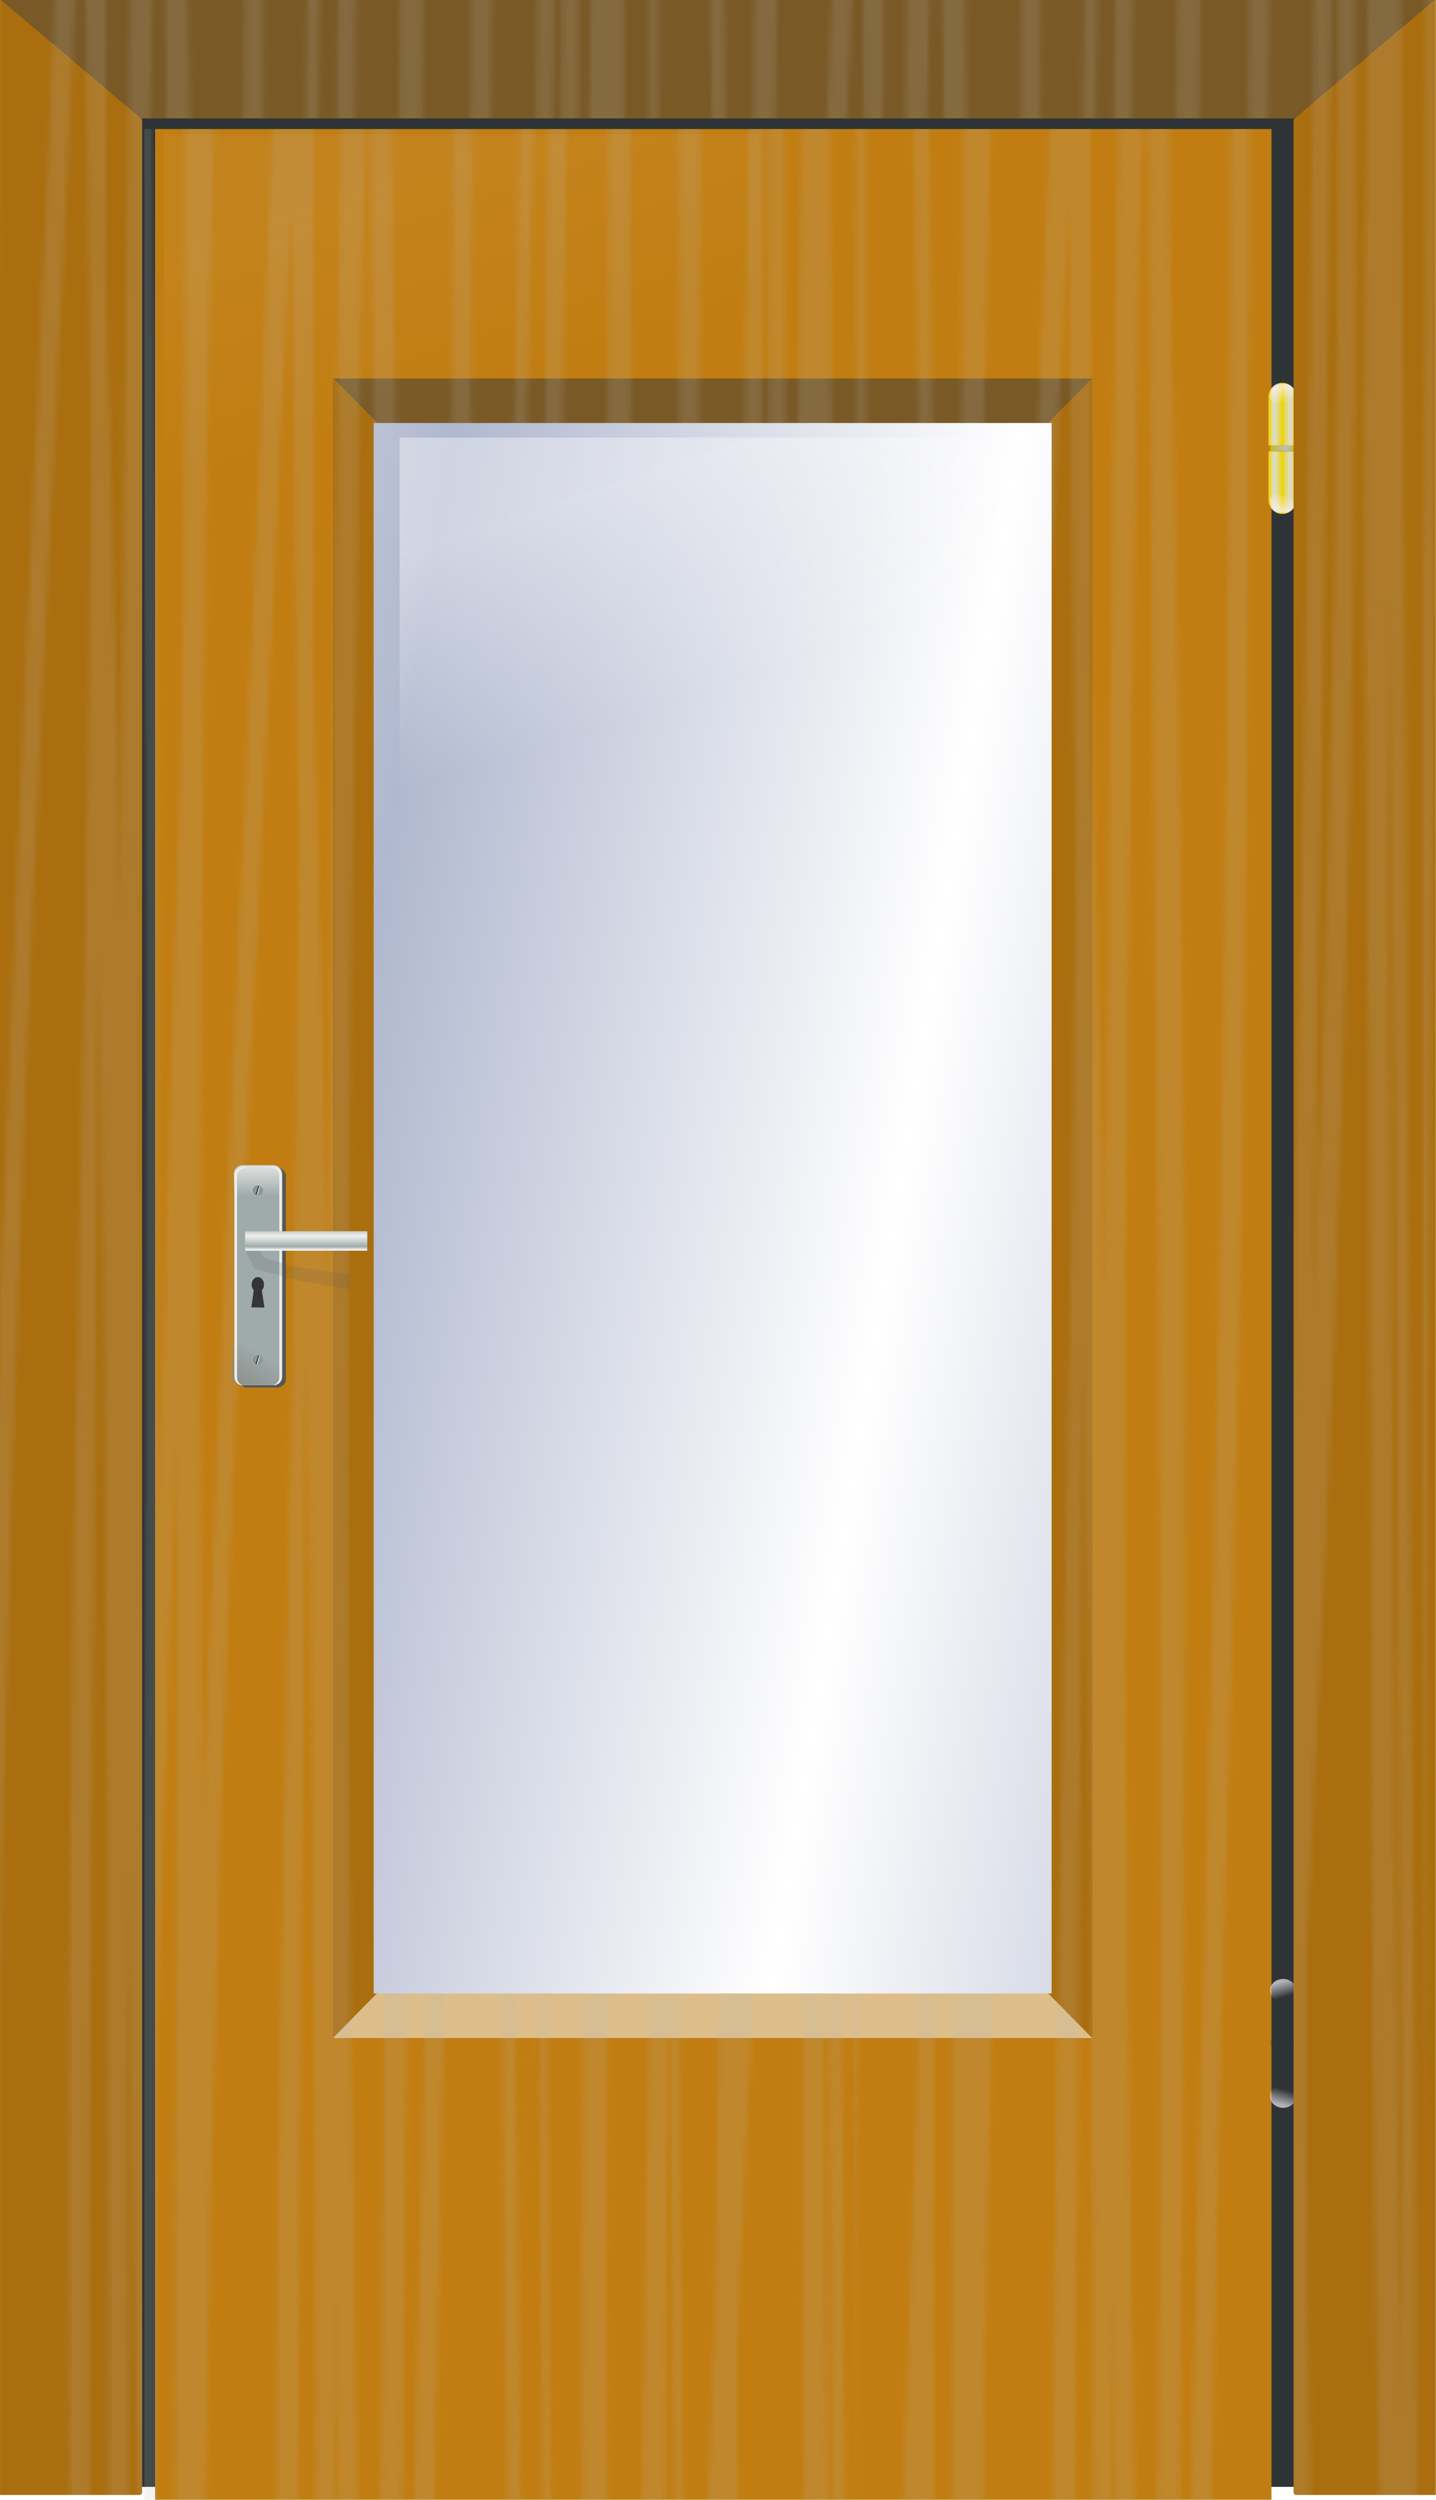 <?xml version="1.0" encoding="UTF-8"?>
<svg version="1.1" viewBox="0 0 565.47 984.14" xmlns="http://www.w3.org/2000/svg" xmlns:xlink="http://www.w3.org/1999/xlink">
<defs>
<pattern id="n" xlink:href="#a" patternTransform="translate(88.937 -512.4)"/>
<pattern id="a" width="154" height="1514" patternTransform="translate(-106.22 -589.47)" patternUnits="userSpaceOnUse">
<path d="m154 0h-6.6c-0.63 20.638-1.17 41.281-1.41 62.002-0.26 17.494-0.46 35.024-0.64 52.528-0.97-24.354-1.97-48.726-4.08-72.368-0.11-1.228-0.23-2.717-0.39-4.325 0.2-12.616 0.38-25.222 0.58-37.837h-9.7c0.44 1.907 0.88 3.83 1.19 5.914 0.42 2.848 0.8 5.728 1.18 8.649-0.14 7.896-0.28 15.76-0.43 23.656-0.6 43.283-0.45 86.651-1.2 129.92-0.82 46.87-1.96 93.68-3.55 140.35-1.07 46.64-1.44 93.39-2.25 140.09-1.36 63.28-2.96 126.48-4.06 189.82-0.11 5.46-0.21 10.95-0.31 16.41-0.15-5.31-0.33-10.6-0.5-15.9-1.41-41.99-3-83.97-3.44-126.23-0.68-51.02-0.27-102.09-0.06-153.13 0.29-43.15 0.54-86.32 0.78-129.47 0.47-52.08 1.14-104.23 3.69-155.74 1.35-24.963 2.92-49.85 4.91-74.34h-6.04c-1.47 19.897-2.71 39.985-3.76 60.158-2.21 51.322-3.24 103.07-4.16 154.78-0.83 43.13-0.85 86.35-0.77 129.54 0.24 51.16-0.07 102.35 0.11 153.51-0.06 42.09 1.41 83.82 3.09 125.47 1.25 34.28 2.34 68.7 2.83 103.21 0.22 15.54 0.32 46.96 0.39 62.06 0.15 72.33-1.47 144.56-3.03 216.67-1.46 68.9-3.34 137.8-4.17 206.9-0.68 49.6 0.48 99.3 1.4 148.8 0.62 51 1.43 101.9 2.29 152.9h8.17c0.13-10.7 0.29-21.3 0.52-32 0.06-3.8 0.1-7.5 0.16-11.3l0.21 4.8c0.56 12.9 1.17 25.7 1.81 38.5h3.12c-0.57-9.8-1.11-19.7-1.63-29.5-1.1-20.8-2.05-41.8-2.87-62.7 0.19-15.9 0.37-31.8 0.64-47.7 0.35-23.7 0.71-47.5 1.2-71.2 0.08 5.1 0.18 10.1 0.27 15.1 1.03 54.8 1.68 109.8 2.64 164.6 0.23 10.5 0.52 20.9 0.82 31.4h4.73c-0.18-5.8-0.36-11.7-0.52-17.6-1.28-55-1.81-110.2-2.97-165.4-0.84-45.9-1.4-91.8-1.22-137.8 2.57-56 5.48-111.8 7.04-168.3 2.24-71.7 3.08-143.72 2.58-215.82-0.15-65.67-0.45-131.34-0.76-197.01 1.16-38.41 2.49-76.79 3.98-115.1 0.25-7 0.51-13.98 0.76-20.98 0.01 33.84 0.03 67.71 0.06 101.55 0.01 39.04-0.06 78.04-0.04 117.08-0.38 22.67-0.75 45.34-1.01 68.04-0.35 41.9-1.13 83.74-1.26 125.66-0.06 19.54 0.13 39.35 0.27 58.88 0.73 62.2 1.11 124.4 1.3 186.6-0.1 53.1 0.21 106.2 1.3 159.2 1.03 40.1 1.75 80.4 2.25 120.7 0.4 30.7 0.63 61.5 0.54 92.3 0.04 2.7 0.07 5.3 0.08 8h5.94v-61.1c-0.09-7.3-0.2-14.7-0.33-22-0.25-12.3-0.53-24.6-0.83-36.8 0.06-28.5 0.14-56.9 0.07-85.4-0.03-13.3-0.48-73.7-0.58-87-0.8-86.5-1.1-173.1-1.73-259.74-0.5-62.65-0.78-125.32-1.02-187.98-0.28-40.69-0.5-81.4-0.66-122.1 0.4-33.27 0.78-66.5 1.16-99.77 0.8-61.29 2.01-122.52 3.92-183.53v-177.42c-0.47 38.15-1.19 76.29-2.02 114.4-1.42 47.14-2.48 94.35-3.36 141.62 0.01-18.67 0.02-37.35 0.04-56.03 0.2-55.11 0.11-110.24 0.7-165.33 0.78-49.63 0.93-99.4 1.87-149 0.35-23.57 1.57-46.747 2.77-69.952v-6.868zm-4.02 1286.5c-1-46.7-1.54-93.5-1.67-140.4-0.35-62-0.77-124.1-1.16-186.18-0.08-11.67-0.13-23.31-0.17-34.97 0.15 9.39 0.3 18.78 0.46 28.17 0.41 26.52 0.93 56.88 1.17 83.28 0.52 59.3 0.51 118.6 1.04 177.8 0.16 24.1 0.26 48.2 0.33 72.3zm-5.8-994.55c0 1.42 0.01 2.84 0 4.26-0.38 63.43-2.18 126.56-4.29 189.57-0.2 5.58-0.4 11.14-0.6 16.72-0.32-58.21-0.64-116.4-0.54-174.62 0.18-79.43 0.44-158.91 1.39-238.28 0.38 7.366 0.74 14.73 1.09 22.13 1.75 42.05 2.56 84.38 2.85 126.74-0.02 17.82 0.02 35.66 0.1 53.48zm-6.93 521.07c0.14 67.12-0.92 134.1-3.1 200.78-0.52 17.8-1.18 35.6-1.9 53.3 0.53-42.4 1.2-84.74 2.03-127.08 0.87-73.66 1.73-147.37 2.86-220.98 0.02 26.86 0.04 53.71 0.07 80.57 0.02 4.47 0.03 8.94 0.04 13.41zm-0.48-233.89c-1.22 40.1-2.25 80.2-2.95 120.45-1.01 76.9-1.86 153.82-2.97 230.71-1.21 70.51-2.72 141.01-3.67 211.61-0.33 16.4-0.54 32.9-0.64 49.3-0.34 7.5-0.68 14.9-1.01 22.4-1.16 29.8-2.5 59.5-3.7 89.3-0.74-33.2-1.32-66.4-1.85-99.6-0.87-67-0.53-134 0.06-200.9 1.65-67.17 3.33-134.38 3.59-201.78 0.11-18.73 0.14-37.48 0.06-56.21 0.7-32.15 1.49-64.29 2.33-96.41 1.35-62.03 3.81-123.7 5.53-185.62 1.33-46.09 1.95-92.31 2.81-138.51 0.66-23.6 1.35-47.22 1.96-70.84-0.19 22.17-0.36 44.35-0.52 66.52-0.66 80.37 0.34 160.73 0.85 241.08 0.04 6.16 0.09 12.34 0.12 18.5zm-16.26 758.17v0.2c-0.23 6.3-0.42 12.7-0.62 19.1-0.47 16.1-0.64 32.2-0.72 48.3-0.12-9.8-0.23-19.5-0.33-29.3-0.75-50.2-2.07-100.3-2.08-150.5-0.04-40.9 0.42-81.7 1.13-122.5-0.02 31.9 0.06 63.9 0.35 95.9 0.58 46.2 1.25 92.6 2.27 138.8zm-6.12 176.7c-0.16-11.1-0.41-22.3-0.75-33.4-0.88-31.8-2.42-63.3-4.02-94.9-1.67-40.9-3.79-81.8-3.98-123.3-0.66-53.2-0.89-106.3 0.04-159.5 0.78-55.1 2.31-110.03 3.01-165.11 0.86-57.52 1.35-115.05 1.12-172.65-0.07-65.3-0.81-130.62-0.11-195.93 0.44-82.11 1.1-164.15 1.96-246.23 0.69-87 0.13-174.02-1.01-260.98-0.3-20.559-0.56-41.178-0.89-61.746 0-0.084 0.01-0.17 0.02-0.254h-9.63c-0.02 13.803-0.188 27.594-0.543 41.398-0.88 54.874-1.645 109.7-2.057 164.64-0.845 68.28-1.514 136.65-2.639 204.89-1.29 61.88-2.816 123.67-3.726 185.63-1.735 80.45-3.587 160.89-4.793 241.46-1.517 90.23-2.537 180.48-2.193 270.88 0.595 84.3 1.472 168.7 4.347 252.6 0.511 13.3 0.951 26.5 1.533 39.8 1.669 37.9 3.924 75.5 6.695 112.7h4.486c-0.46-13.5-0.93-27.1-1.42-40.6-3.687-99-5.589-198.6-6.171-298.2-0.57-87.6 0.954-175.2 1.921-262.72 0.758-74.17 1.263-148.33 2.484-222.44 1.166-78.96 2.996-157.82 4.596-236.69 1.09-63.96 2.62-127.77 3.69-191.73 0.44-45.54 1.43-91.02 2.02-136.53 0.02-1.83 0.04-3.65 0.06-5.47 0.97 65.52 1.27 131.08 0.85 196.69-0.96 80.91-2.31 161.81-3.22 242.73-0.19 33.47-0.76 66.93-0.87 100.41-0.11 31.19 0.23 62.35 0.27 93.54 0.12 57.13-0.77 114.16-1.59 171.19-1.03 55.17-2.05 110.32-2.84 165.52-0.97 52.6-1.01 105.3-0.7 158-0.13 40.6 1.75 80.9 3.13 121.2 1.43 31.2 2.72 62.3 3.61 93.7 0.39 17.1 0.63 34.2 0.83 51.4h6.48zm-12.12-1325.1c-0.04 19.94-0.16 39.91-0.47 59.84-0.73 64.91-1.96 129.74-2.659 194.65-0.473 39.23-0.968 78.42-1.804 117.59-0.702 32.87-1.242 48.31-1.98 80.95-0.287 12.74-0.515 25.47-0.776 38.22-1.384 74.41-1.863 148.86-2.173 223.4-0.676 88.94-1.258 177.98-0.466 266.88 0.823 98.5 2.316 196.8 4.968 295 0.121 4.4 0.23 8.9 0.349 13.3-2.273-35.9-4.039-72.3-5.569-108.6-3.145-84.2-4.003-169.1-4.813-253.8-0.154-60.4-0.26-120.87 0.466-181.24 0.3-24.94 1.073-65.08 1.533-90.05 1.066-79.42 3.716-158.41 6.19-237.45 2.066-61.55 2.998-123.41 3.862-185.25 0.56-68.14 1.602-136.21 2.872-204.25 0.15-9.73 0.31-19.46 0.47-29.19zm-18.517 79.04c0.048-32.8-0.28-65.64-0.582-98.44-0.371-47.96-1.425-95.787-2.038-143.72-0.094-8.573-0.208-17.172-0.291-25.75h-5.472c0.06 3.444 0.125 6.859 0.194 10.302 0.904 48.307 2.139 96.598 2.503 144.99 0.484 52.91 1.213 105.86 0.544 158.79-0.497 64.52-1.341 128.96-2.096 193.45-0.389 75.67-1.239 151.3-1.669 226.96-0.334 68.38-0.732 136.76-1.669 205.08-1.036 69.23-2.503 138.43-4.502 207.43-1.495 66.2-3.219 132.4-3.376 198.7 0.202 49.9 0.782 99.9 2.91 149.3 0.283 6.4 0.594 12.7 0.893 19h4.463c-0.072-1.7-0.162-3.3-0.233-5-1.842-49.7-2.471-99.7-3.124-149.7-0.565-67.4 0.655-134.8 2.077-202.1 1.971-68.6 3.812-137.2 4.948-206.12 1.023-68.71 1.16-137.57 1.261-206.35-0.139-75.65 0.883-151.25 1.708-226.84 1.014-63.65 2.162-127.28 2.988-190.96 0.374-19.68 0.534-39.33 0.563-59.02zm-7.161-115.29c0.032-13.23-0.353-26.48-0.737-39.68 0.066-37.65 0.02-75.407-0.796-112.94h-10.828c8e-3 11.643-0.01 23.269-0.019 34.912-0.103 32.69-0.234 65.378-0.466 98.058-3.382 63.73-6.908 127.41-10.032 191.29-3.1 69-6.2 138.07-8.306 207.5-0.076-7.36-0.153-14.71-0.233-22.07-0.611-87.64-0.895-175.33 0.253-262.95 1.533-82.47 3.555-164.93 7.141-246.74h-3.745c-2.227 79.945-4.108 160.02-5.725 240.12-1.328 87.24-1.358 174.59-0.679 261.88 0.303 41.11 0.552 82.24 0.776 123.36-0.102 5.32-0.199 10.48-0.31 16.22-0.094 8.8-0.175 17.59-0.233 26.39-2.576 59-5.093 118.04-7.394 177.17-3.503 77.79-6.887 155.56-9.858 233.66-0.162 4.3-0.306 8.5-0.465 12.8-0.052-13.2-0.092-26.4-0.117-39.5-0.542-62.24-0.129-124.38 0.505-186.55 0.118-17.12 0.35-34.2 0.582-51.32 1.075-42.94 1.993-85.9 2.853-128.9 1.98-78.67 3.611-157.47 4.831-236.31 1.306-60.97 1.158-122.08 0.971-183.14-0.283-48.08-0.419-96.14-0.563-144.23v-2.92c1.117-20.193 2.243-40.367 3.376-60.543 1.191-19.425 2.449-38.848 3.765-58.187h-5.86c-0.242 3.584-0.483 7.159-0.718 10.747 4e-3 -3.583 5e-3 -7.164 0.019-10.747h-6.947c0 1.058 2e-3 2.121 0 3.18 0.403 34.445 0.772 68.87 0.97 103.34 4e-3 1.2 0.015 2.41 0.02 3.62-1.638 28.01-3.232 56.08-4.541 84.26-1.76 51.01-2.403 102.18-2.212 153.51-0.226 58.95-0.486 117.94-1.145 176.85-0.371 52.9 0.105 105.78 0.64 158.66 0.617 56.75 0.279 113.49-0.272 170.24-0.052 5.32-0.103 10.64-0.155 15.96-0.404 14.15-0.823 28.29-1.28 42.42-1.117 39.7-2.253 79.37-3.455 119.06 0.056-25.9 0.117-51.83 0.175-77.73-0.079-83.38-0.547-166.84-2.329-250.04-2.093-77.16-5.529-154-6.035-231.54-0.088-31.54-0.274-58.97 0.136-90.56 0.815-62.79 3.091-125.41 5.628-187.66 3.144-64.86 6.812-129.39 11.061-193.57h-5.046c-2.534 53.672-5.014 107.37-7.335 161.14 0.807-28.88 1.508-57.8 2.096-86.737 0.616-24.759 0.926-49.596 1.3-74.403h-7.18c-0.013 19.04-0.103 38.068-0.233 57.106-0.465 40.685-1.131 81.354-2.484 121.84-1.247 50.14-1.988 100.41-3.396 150.52-0.943 55.78-1.245 111.63-2.367 167.37-0.063-6.78-0.138-13.56-0.194-20.34l-1.4211e-14 226.76c0.768 76.51 0.7 153.07 0 229.57v306.77c0.034-6.4 0.06-12.8 0.097-19.3 0.585-82.3 1.011-164.6 1.863-246.9 0.619-95.81 0.837-191.62 0.155-287.43-0.165-20.19-0.372-40.43-0.582-60.61 1.002-35.37 2-70.71 2.833-106.13 0.398-19.77 0.73-39.55 1.048-59.33-0.004 1.58-0.015 2.95-0.019 4.58-0.022 76.57 2.935 152.65 4.987 228.8 2.237 84.17 3.364 168.62 3.473 253.1-0.121 63.12-0.581 126.32-1.028 189.42-0.242 7.1-0.469 14.1-0.718 21.2-2.783 82.4-5.797 164.9-7.277 247.7-0.711 36.3-1.315 72.9-0.757 109.3h4.696c-0.682-32.9-0.524-66.2-0.31-99.1 0.475-56.7 1.89-113.2 3.687-169.5-0.246 46.7-0.442 93.3-0.738 140-0.216 42.9-0.714 85.8 0.194 128.6h5.531c-0.903-38.3-1.015-76.8-0.99-115.3-0.245-65.3-0.256-130.6-0.213-195.9 0.018-23.5 0.061-46.9 0.097-70.3 1.365-39.6 2.691-79.2 3.958-118.8-0.017 8.3-0.019 16.6-0.019 24.8-0.06 47.7-0.37 95.4-0.388 143.2-0.021 39.2 0.06 78.5 0.504 117.7 0.147 48.1 0.389 96.3-1.28 144.2-0.601 23.4-1.136 46.9-1.572 70.4h6.035c0.179-13.9 0.395-27.8 0.621-41.7 0.478 14 0.991 27.9 1.61 41.7h4.192c-0.773-17.3-1.407-34.6-1.96-52-1.385-47.3-1.828-94.9-2.193-142.5 0-1.6 1e-3 -3.2 0-4.9 0.15-27.9 0.118-55.8 0.02-83.7 0.512-47.6 1.751-95.2 3.202-142.6 2.33-78.2 6.171-155.67 9.974-233.18 1.332-28.64 2.628-57.26 3.939-85.91 0.237 39.81 0.707 79.61 1.281 119.36 0.037 2.01 0.079 4.03 0.116 6.04-0.032 6.26-0.063 12.5-0.116 18.76-0.301 35.76-0.617 49.97-1.203 85.34-1.361 68.09-2.556 136.19-3.144 204.49-0.331 61.9 0.376 123.8 0.563 185.7-0.232 40.3 0.019 80.5 0.815 120.7 0.053 1.5 0.103 2.9 0.155 4.4h5.783c-0.906-37.2-1.625-74.5-1.999-111.9-0.772-62.2-1.607-124.5-0.99-186.7 0.462-69.5 0.926-139.1 1.689-208.6 0.036-3.4 0.08-6.83 0.116-10.25 0.372 26.05 0.699 52.05 0.951 78.15 0.6 67.3 0.773 134.6 0.834 202 0.032 53.3-0.639 106.6 0.292 159.9 0.739 25.9 1.945 51.6 3.007 77.4h5.55c-0.61-14.2-1.392-28.2-2.018-42.4-0.28-6.4-0.491-12.7-0.737-19.1-1.934-54.7-1.961-109.7-2.096-164.6-0.086-36.5-0.132-73-0.233-109.4 0.219 13.9 0.45 27.8 0.699 41.6 1.11 64.9 1.718 129.9 3.318 194.7 0.814 33.1 1.75 66.2 2.697 99.2h5.473c-0.024-16-0.029-32.1 0.019-48.1 0.14-51.4 0.45-102.8 0.66-154.2 0.305-59.6 0.688-119.3 1.319-178.9 0.085-53.5 0.285-107 0.117-160.54-0.289-47.37-0.796-94.69-1.921-141.94-1.23-63.36-2.012-126.84-1.029-190.33 0.296-16.66 0.635-33.28 0.99-49.92 1.137-25.82 2.249-51.65 3.415-77.45 2.297-39.98 3.816-80.35 4.948-120.83 1-37.74 2.096-75.39 2.853-113.19 0.494-36.02 0.87-72.1 1.417-108.11 0.212-5.98 0.315-11.9 0.329-17.87zm-6.811 27.03c-0.036 27.41-0.274 54.8-0.854 82.16-0.736 37.84-2.018 75.55-2.775 113.38-0.977 40.77-2.551 81.25-4.599 121.59-1.857 49.26-3.547 98.62-5.744 147.73-0.07 1.89-2.001 53.88-2.056 55.64-1.227 38.68-1.734 77.6-2.174 116.44-0.782 57.69-1.383 115.42-1.649 173.16-0.439-30.08-1.057-60.13-1.98-90.11-0.365-12.97-0.688-25.94-1.009-38.92 0.198-36.32 0.248-72.61 0.039-108.93-0.074-22.69-0.176-45.37-0.31-68.05 0.415-8.75 0.817-17.52 1.242-26.26 2.987-60.15 6.721-119.84 10.653-179.39 3.758-48.9 5.518-98.9 7.102-148.94 1.568-48.31 2.555-96.79 3.319-145.31 0.258-21.15 0.398-42.29 0.485-63.46 0.179 10.6 0.315 21.23 0.291 31.86 0.022 9.14 0.031 18.27 0.019 27.41zm-6.268-18.25c-0.02 2.26-0.036 4.53-0.058 6.8-0.429 48.99-1.086 98.03-2.736 146.77-1.876 50.03-3.84 100.09-6.811 149.57-2.726 45.51-5.337 91.09-7.859 136.72-0.076-8.87-0.131-17.76-0.214-26.64 0.163-8.54 0.362-17.7 0.621-28.3 1.798-73.64 4.897-146.87 7.956-220.03 2.747-55.13 5.785-110.11 9.101-164.89zm-2.484 959c-0.07 59.2-1.118 118.3-1.804 177.5-0.325 26.7-0.465 53.4-0.544 80.2-1.12-49-1.909-98.1-2.813-147.2-1.107-67.7-2.035-135.5-2.018-203.3-0.156-66.42 0.936-132.66 1.998-198.93 0.445-34.72 1.277-69.31 2.348-103.85 0.099 30.74 0.387 61.49 0.68 92.21 0.435 46.68 0.933 93.34 1.261 140.03 0.427 54.44 0.699 108.84 0.892 163.34zm-30.524-751.44c0.024 23.39-0.075 46.82-0.407 70.21-0.815 72.96-2.017 145.83-3.959 218.56-0.389-40.02-0.801-80.08-0.835-120.12 0.157-58.75 0.925-117.43 1.378-176.15 0.198-50.98 0.759-101.94 2.465-152.62 0.013-0.26 0.025-0.51 0.038-0.77 0.121 14.67 0.256 29.34 0.408 44.01 0.451 38.96 0.872 77.9 0.912 116.88zm-23.538-368.96h-4.89c-0.08 4.023-0.175 8.065-0.252 12.082-0.745 38.566-0.76 42.997-1.358 82.988-0.158 14.26-0.308 28.54-0.466 42.8l-1.4211e-14 149.95c0.497-61.76 1.483-123.45 3.183-184.99 1.286-40.857 1.165-40.072 2.756-79.047 0.324-7.929 0.661-15.853 1.028-23.783zm-5.414 1514c-0.525-26-0.975-51.9-1.242-78-0.132-10.7-0.226-21.5-0.31-32.3l-1.4211e-14 110.3h1.552z" fill="#babdb6" opacity=".173"/>
</pattern>
<linearGradient id="h" x1="796" x2="885" y1="607.38" y2="607.38" gradientTransform="translate(1)" gradientUnits="userSpaceOnUse" xlink:href="#d"/>
<linearGradient id="d">
<stop stop-color="#edd400" offset="0"/>
<stop stop-color="#fff" stop-opacity=".821" offset=".685"/>
<stop stop-color="#edd400" offset="1"/>
</linearGradient>
<linearGradient id="g" x1="840.5" x2="887" y1="478.38" y2="478.38" gradientTransform="translate(2,2)" gradientUnits="userSpaceOnUse" xlink:href="#d" spreadMethod="reflect"/>
<linearGradient id="b" x1="735.93" x2="748.5" y1="226.29" y2="270.29" gradientUnits="userSpaceOnUse">
<stop stop-color="#fbf4ff" offset="0"/>
<stop stop-color="#fbf4fb" stop-opacity="0" offset="1"/>
</linearGradient>
<filter id="c" color-interpolation-filters="sRGB">
<feGaussianBlur stdDeviation="1.141"/>
</filter>
<linearGradient id="f" x1="840.5" x2="887" y1="478.38" y2="478.38" gradientTransform="matrix(1 0 0 -1 2 1214.8)" gradientUnits="userSpaceOnUse" xlink:href="#d" spreadMethod="reflect"/>
<filter id="w" color-interpolation-filters="sRGB">
<feGaussianBlur stdDeviation="0.765"/>
</filter>
<linearGradient id="s" x1="27.017" x2="27.017" y1="278.13" y2="263.04" gradientTransform="matrix(1.129 0 0 -1.129 -421.23 1144.6)" gradientUnits="userSpaceOnUse">
<stop stop-color="#eeeeec" offset="0"/>
<stop stop-color="#eeeeec" stop-opacity="0" offset="1"/>
</linearGradient>
<linearGradient id="t" x1="21.577" x2="31.573" y1="179.84" y2="196.64" gradientTransform="matrix(1.129 0 0 -1.129 -422.08 1144.3)" gradientUnits="userSpaceOnUse">
<stop stop-color="#888a85" offset="0"/>
<stop stop-color="#888a85" stop-opacity="0" offset="1"/>
</linearGradient>
<linearGradient id="k" x1="31.34" x2="24.498" y1="192.76" y2="190.04" gradientUnits="userSpaceOnUse">
<stop stop-color="#9faaaa" offset="0"/>
<stop stop-color="#424b4b" offset="1"/>
</linearGradient>
<linearGradient id="j" x1="25.023" x2="29.866" y1="192.08" y2="192.08" gradientUnits="userSpaceOnUse">
<stop stop-color="#fff" offset="0"/>
<stop stop-color="#fff" stop-opacity="0" offset="1"/>
</linearGradient>
<linearGradient id="i" x1="26.375" x2="27.125" y1="191.56" y2="191.56" gradientUnits="userSpaceOnUse">
<stop stop-color="#2e3436" offset="0"/>
<stop stop-color="#e1deda" offset="1"/>
</linearGradient>
<linearGradient id="r" x1="16.546" x2="23.877" y1="170.49" y2="170.49" gradientUnits="userSpaceOnUse">
<stop stop-color="#fff" offset="0"/>
<stop stop-color="#fff" stop-opacity="0" offset="1"/>
</linearGradient>
<filter id="m" x="-.253" y="-.015" width="1.506" height="1.031" color-interpolation-filters="sRGB">
<feGaussianBlur stdDeviation="0.583"/>
</filter>
<filter id="v" color-interpolation-filters="sRGB">
<feGaussianBlur stdDeviation="0.312"/>
</filter>
<linearGradient id="u" x1="52.414" x2="52.414" y1="208.52" y2="217.62" gradientTransform="matrix(1.129 0 0 1.129 -421.75 627.12)" gradientUnits="userSpaceOnUse">
<stop stop-color="#9faaaa" offset="0"/>
<stop stop-color="#fffffa" stop-opacity=".821" offset=".336"/>
<stop stop-color="#9faaaa" offset=".823"/>
<stop stop-color="#fff" offset="1"/>
</linearGradient>
<linearGradient id="q" x1="412.26" x2="521.61" y1="618.08" y2="635.58" gradientTransform="translate(-113.4 -196.03)" gradientUnits="userSpaceOnUse" spreadMethod="reflect">
<stop stop-color="#b0b8cf" offset="0"/>
<stop stop-color="#fff" offset="1"/>
</linearGradient>
<linearGradient id="p" x1="349" x2="363" y1="321.36" y2="364.36" gradientTransform="translate(-3,-7)" gradientUnits="userSpaceOnUse" xlink:href="#e"/>
<linearGradient id="e">
<stop stop-color="#fdfdfe" offset="0"/>
<stop stop-color="#fdfdfe" stop-opacity="0" offset="1"/>
</linearGradient>
<filter id="l" color-interpolation-filters="sRGB">
<feGaussianBlur stdDeviation="2.667"/>
</filter>
<linearGradient id="o" x1="349" x2="363" y1="321.36" y2="364.36" gradientTransform="translate(-49.669 -67.104)" gradientUnits="userSpaceOnUse" xlink:href="#e"/>
</defs>
<g transform="translate(-199.04 -6.262)">
<g transform="matrix(1.987 0 0 1.987 -253.6 -426.25)">
<rect x="247" y="228.36" width="249" height="482" fill="#2e3436"/>
<rect x="258.54" y="243.24" width="221.24" height="469.67" fill="#c17d11"/>
<path d="m293.79 292.66 14.688 14.906h121.12l14.688-14.906h-150.5z" fill="#795926"/>
<path d="m293.79 292.66v328.78h0.031l14.875-15.094v-298.66l-14.812-15.031h-0.094z" fill="#aa6e0f"/>
<path d="m293.79 621.44 14.688-14.906h121.12l14.688 14.906h-150.5z" fill="#ddbe8b"/>
<path d="m444.29 292.66v328.78h-0.031l-14.875-15.094v-298.66l14.812-15.031h0.094z" fill="#aa6e0f"/>
<rect x="256.42" y="243.24" width="221.24" height="469.67" fill="url(#n)"/>
<g transform="matrix(.053 0 0 .053 437.28 274.26)">
<path d="m886 595.38h-89v24h89v-24z" fill="url(#h)"/>
<path d="m842.5 363.38c-28.531 0-51.5 22.969-51.5 51.5v182.5h103v-182.5c0-28.531-22.969-51.5-51.5-51.5z" fill="url(#g)"/>
<path transform="matrix(1.273 0 0 1.273 -107.64 93.265)" d="m787 249.86c0 19.054-17.237 34.5-38.5 34.5s-38.5-15.446-38.5-34.5 17.237-34.5 38.5-34.5 38.5 15.446 38.5 34.5z" fill="url(#b)" filter="url(#c)" opacity=".806"/>
<path d="m886 595.38h-89v24h89v-24z" fill="#2e3436" opacity=".169"/>
<path d="m842.5 853.38c-28.531 0-51.5-22.969-51.5-51.5v-182.5h103v182.5c0 28.531-22.969 51.5-51.5 51.5z" fill="url(#f)"/>
<path transform="matrix(1.273 0 0 -1.273 -107.64 1123.5)" d="m787 249.86c0 19.054-17.237 34.5-38.5 34.5s-38.5-15.446-38.5-34.5 17.237-34.5 38.5-34.5 38.5 15.446 38.5 34.5z" fill="url(#b)" filter="url(#c)" opacity=".806"/>
</g>
<g transform="matrix(.427 0 0 .427 445.72 92.697)">
<rect transform="matrix(1.129 0 0 1.129 -699.51 650.21)" x="265.38" y="163.12" width="19.698" height="90.409" ry="3.535" fill="#555753" filter="url(#w)"/>
<rect x="-401.55" y="833.26" width="22.249" height="102.12" ry="3.994" fill="#9faaaa"/>
<path d="m-401.85 847.54v-10.13c0-2.212 1.812-3.989 4.024-3.989h14.26c2.212 0 3.989 1.776 3.989 3.989v10.13c-0.047 2e-3 -0.093 0-0.141 0h-22.132z" fill="url(#s)"/>
<path d="m-380.43 920.92v10.13c0 2.212-1.812 3.989-4.024 3.989h-14.26c-2.212 0-3.989-1.776-3.989-3.989v-10.13c0.047-1e-3 0.093-20.331 0.141-20.331l22.132 20.331z" fill="url(#t)"/>
<g transform="matrix(1.129 0 0 1.129 -419.96 629.65)">
<g transform="matrix(1.06 .307 -.307 1.06 57.359 -19.402)">
<g transform="matrix(.701 0 0 .701 7.107 56.574)">
<path transform="matrix(1.129 -.327 .309 1.069 -63.953 -4.721)" d="m29.787 192.08c0 1.367-1.049 2.475-2.342 2.475s-2.342-1.108-2.342-2.475c0-1.367 1.049-2.475 2.342-2.475s2.342 1.108 2.342 2.475z" fill="url(#k)" stroke="url(#j)" stroke-linecap="round" stroke-linejoin="bevel" stroke-width=".158"/>
<path transform="translate(.945 -.719)" d="m27.857 192.27c0 1.331-1.079 2.411-2.411 2.411s-2.411-1.079-2.411-2.411 1.079-2.411 2.411-2.411 2.411 1.079 2.411 2.411z" fill="#899797"/>
<path d="m26.38 189.16v4.75c0 0.036 0.057 0.028 0.062 0.062 0.211 0 0.399-0.043 0.594-0.094v-4.656c-0.194-0.05-0.384-0.062-0.594-0.062-0.021 0-0.041-2.4e-4 -0.062 0z" fill="#d3d7cf"/>
<path d="m26.469 189.16c-0.192 2e-3 -0.386 0.016-0.562 0.062v4.656c0.197 0.052 0.412 0.094 0.625 0.094-0.005-0.034-0.062-0.026-0.062-0.062v-4.75z" fill="url(#i)"/>
</g>
<g transform="translate(16.311 57.066)">
<path d="m18.228 164.69c-1.26 0.364-1.925 1.889-1.483 3.416 0.24 0.831 0.761 1.49 1.386 1.858l0.885 6.415 4.799-1.388-2.68-5.911c0.325-0.643 0.409-1.47 0.171-2.293-0.441-1.526-1.818-2.461-3.078-2.096z" fill="#353439" stroke="url(#r)" stroke-linecap="round" stroke-linejoin="bevel" stroke-width=".093"/>
</g>
<g transform="matrix(.701 0 0 .701 24.645 117.2)">
<path transform="matrix(1.129 -.327 .309 1.069 -63.953 -4.721)" d="m29.787 192.08c0 1.367-1.049 2.475-2.342 2.475s-2.342-1.108-2.342-2.475c0-1.367 1.049-2.475 2.342-2.475s2.342 1.108 2.342 2.475z" fill="url(#k)" stroke="url(#j)" stroke-linecap="round" stroke-linejoin="bevel" stroke-width=".158"/>
<path transform="translate(.945 -.719)" d="m27.857 192.27c0 1.331-1.079 2.411-2.411 2.411s-2.411-1.079-2.411-2.411 1.079-2.411 2.411-2.411 2.411 1.079 2.411 2.411z" fill="#899797"/>
<path d="m26.38 189.16v4.75c0 0.036 0.057 0.028 0.062 0.062 0.211 0 0.399-0.043 0.594-0.094v-4.656c-0.194-0.05-0.384-0.062-0.594-0.062-0.021 0-0.041-2.4e-4 -0.062 0z" fill="#d3d7cf"/>
<path d="m26.469 189.16c-0.192 2e-3 -0.386 0.016-0.562 0.062v4.656c0.197 0.052 0.412 0.094 0.625 0.094-0.005-0.034-0.062-0.026-0.062-0.062v-4.75z" fill="url(#i)"/>
</g>
</g>
</g>
<path transform="matrix(1.129 0 0 1.121 -431.68 615.36)" d="m40.67 195.14c0.409 0 0.792 0.092 1.156 0.219 1.854 0.114 3.312 1.616 3.312 3.5v83.344c0 1.586-1.036 2.894-2.469 3.344 1.959 0 3.531-1.573 3.531-3.531v-83.344c0-1.959-1.573-3.531-3.531-3.531h-2z" fill="#eeeeec" filter="url(#m)"/>
<path transform="matrix(-1.129 0 0 1.119 -378.17 627.17)" d="m15.17 185.14c0.409 0 0.792 0.092 1.156 0.219 1.854 0.114 3.312 1.616 3.312 3.5v83.344c0 1.586-1.036 2.894-2.469 3.344 1.959 0 3.531-1.573 3.531-3.531v-83.344c0-1.959-1.573-3.531-3.531-3.531h-2z" fill="#eeeeec" filter="url(#m)"/>
<path transform="matrix(1.129 0 0 1.129 -699.51 650.21)" d="m268.54 197.37 3.548 7.506 10.061 2.269 2.186 1.394 27.122 4.663 0.082-6.012-26.656-3.946-2.906-1.446c-6.708-1.646-1.821-0.637-5.562-1.393l-1.991-3.234-5.884 0.198z" fill="#555753" filter="url(#v)" opacity=".391"/>
<path d="m-396.38 863.94v9.001h56.476v-8.895c0-0.036-9.1e-4 -0.07 0-0.106h-56.476z" fill="#9faaaa"/>
<path d="m-396.6 863.94v9.001h56.688v-8.895c0-0.036-9.1e-4 -0.07 0-0.106h-56.688z" fill="url(#u)"/>
</g>
<g transform="matrix(.053 0 0 .053 437.28 590.26)">
<path d="m886 595.38h-89v24h89v-24z" fill="url(#h)"/>
<path d="m842.5 363.38c-28.531 0-51.5 22.969-51.5 51.5v182.5h103v-182.5c0-28.531-22.969-51.5-51.5-51.5z" fill="url(#g)"/>
<path transform="matrix(1.273 0 0 1.273 -107.64 93.265)" d="m787 249.86c0 19.054-17.237 34.5-38.5 34.5s-38.5-15.446-38.5-34.5 17.237-34.5 38.5-34.5 38.5 15.446 38.5 34.5z" fill="url(#b)" filter="url(#c)" opacity=".806"/>
<path d="m886 595.38h-89v24h89v-24z" fill="#2e3436" opacity=".169"/>
<path d="m842.5 853.38c-28.531 0-51.5-22.969-51.5-51.5v-182.5h103v182.5c0 28.531-22.969 51.5-51.5 51.5z" fill="url(#f)"/>
<path transform="matrix(1.273 0 0 -1.273 -107.64 1123.5)" d="m787 249.86c0 19.054-17.237 34.5-38.5 34.5s-38.5-15.446-38.5-34.5 17.237-34.5 38.5-34.5 38.5 15.446 38.5 34.5z" fill="url(#b)" filter="url(#c)" opacity=".806"/>
</g>
<rect x="301.86" y="301.48" width="134.35" height="311.13" fill="url(#q)"/>
<rect x="307" y="304.36" width="118" height="74" fill="url(#p)" filter="url(#l)" opacity=".646"/>
<rect x="260.33" y="244.26" width="118" height="74" fill="url(#o)" filter="url(#l)" opacity=".222"/>
<path d="m227.79 217.66 27.769 23.475h229l27.769-23.475h-284.54z" fill="#795926"/>
<path d="m227.78 217.66v494.31h27.812l0.375-0.312v-470.31l-28-23.688h-0.188z" fill="#aa6e0f"/>
<path d="m512.16 217.66-28 23.688v470.31l0.375 0.312h27.812v-494.31h-0.188z" fill="#aa6e0f"/>
<path d="m227.78 217.66v494.31h27.812l0.375-0.312v-470.31l-28-23.688h-0.188z" fill="url(#a)"/>
<path d="m227.79 217.66 27.769 23.475h229l27.769-23.475h-284.54z" fill="url(#a)"/>
<path d="m512.16 217.66-28 23.688v470.31l0.375 0.312h27.812v-494.31h-0.188z" fill="url(#a)"/>
</g>
</g>
</svg>
